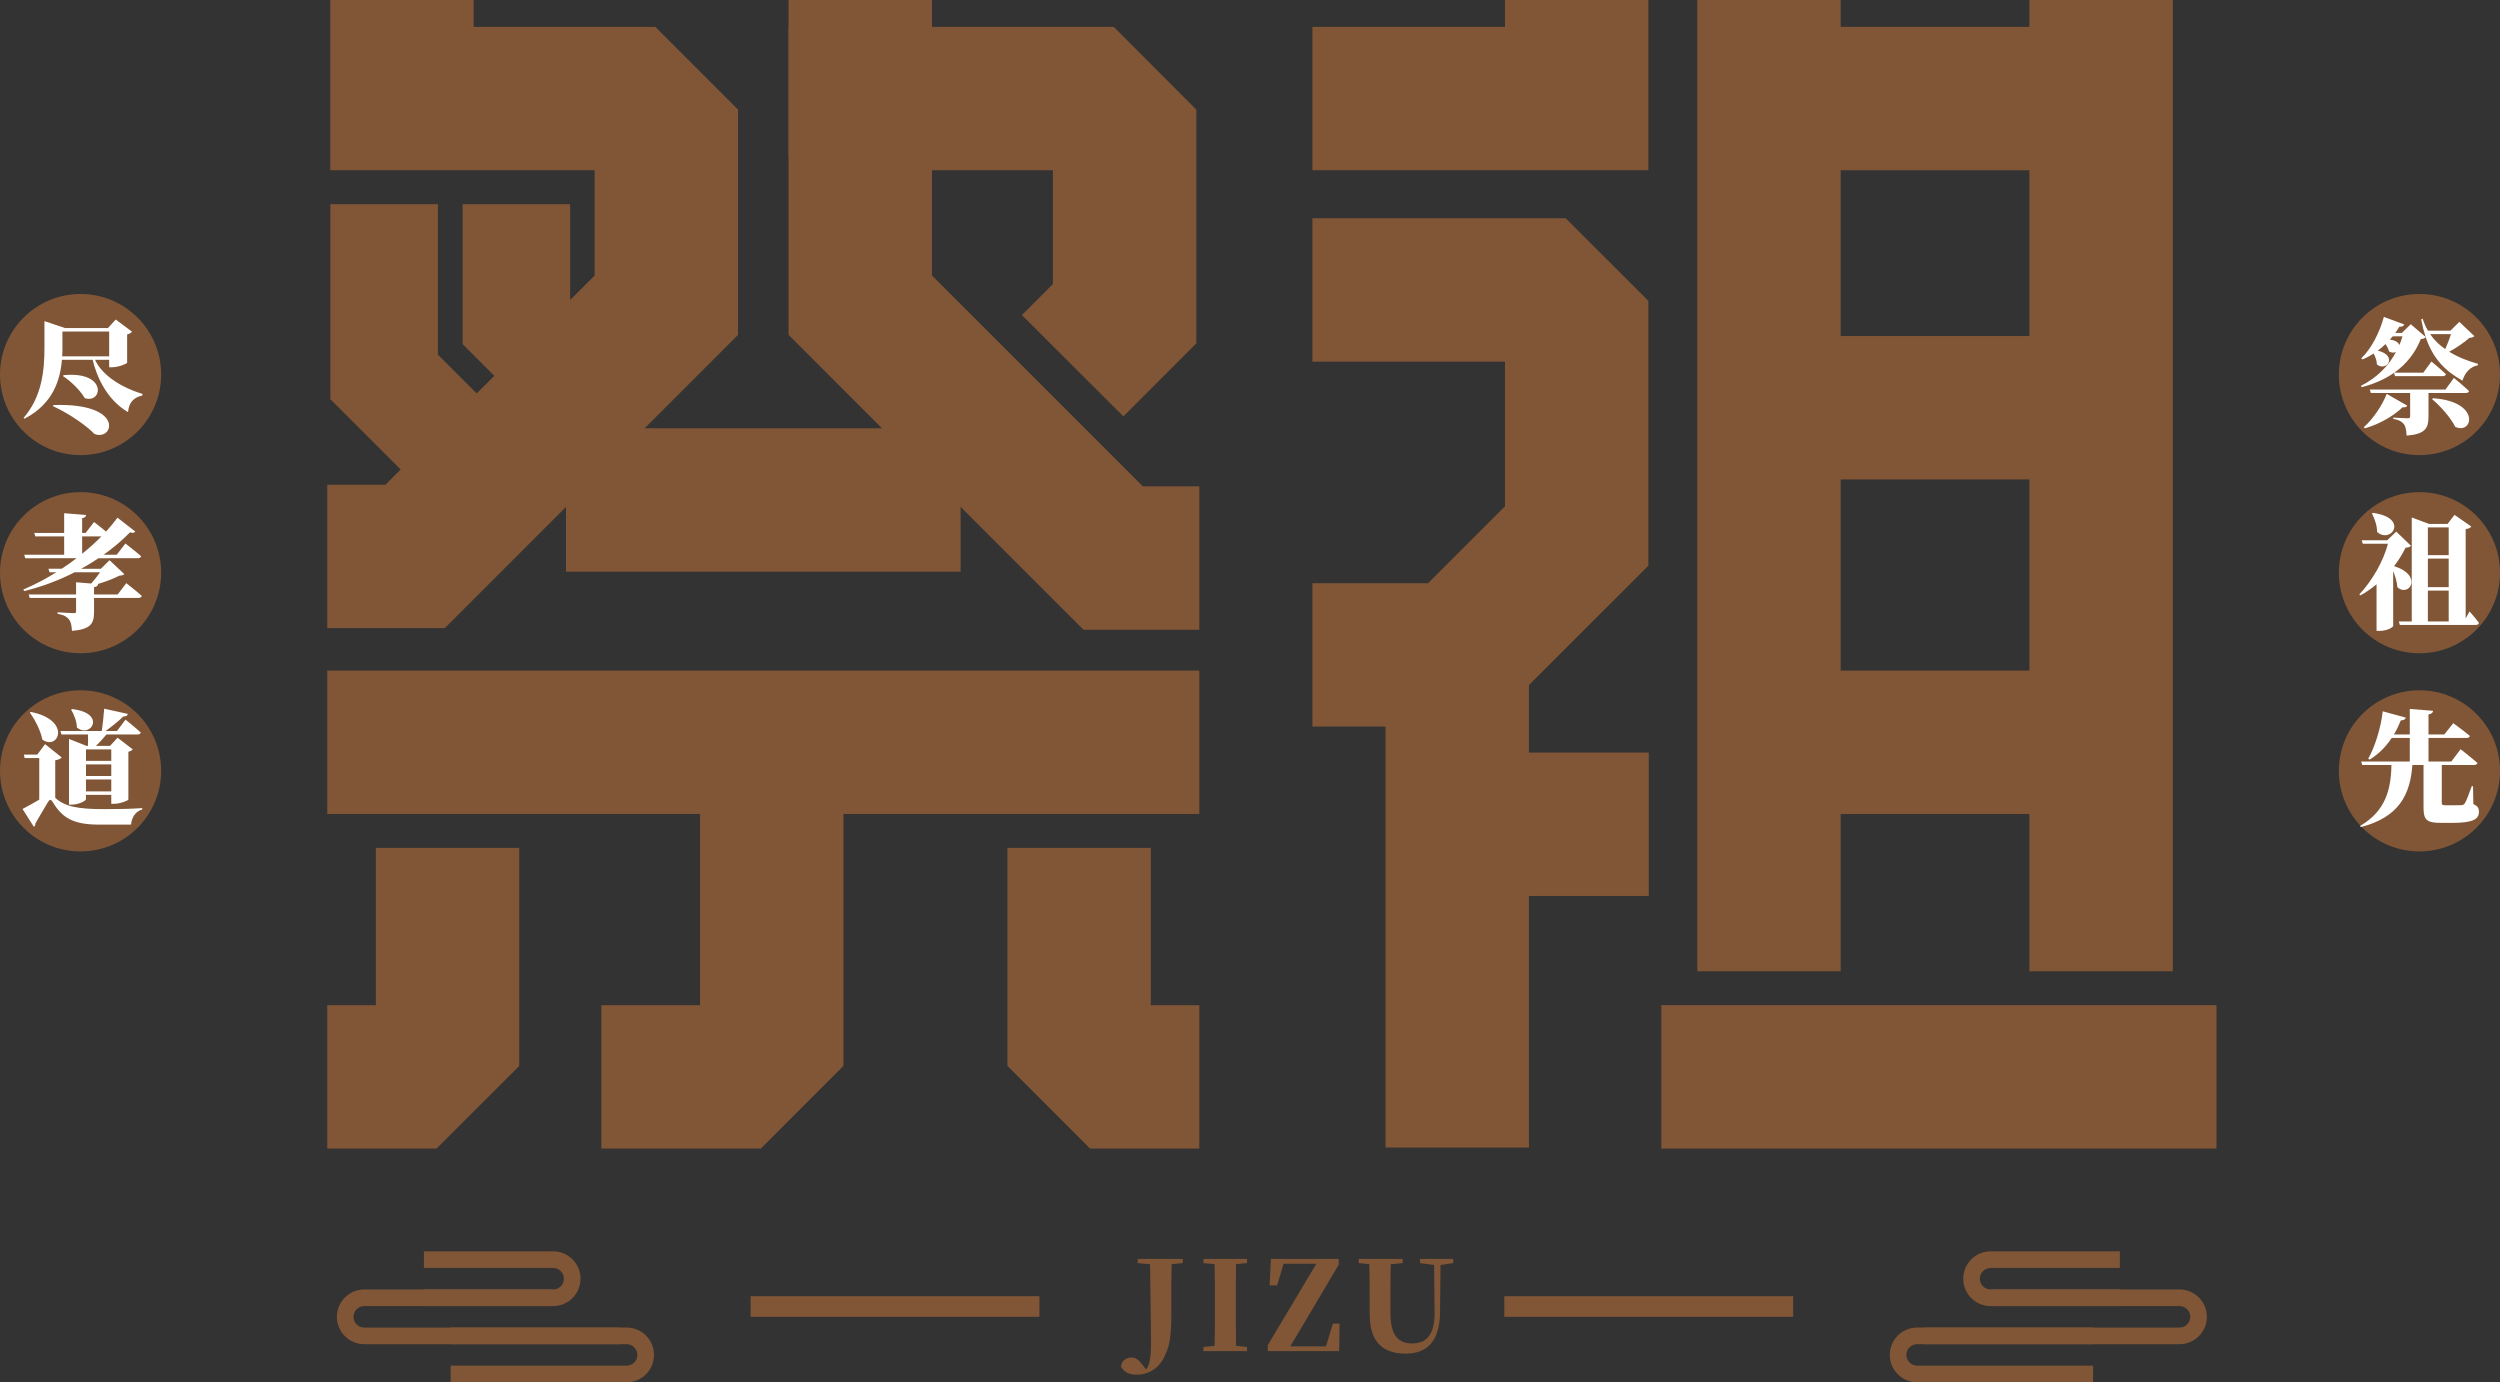 <?xml version="1.0" encoding="iso-8859-1"?>
<!-- Generator: Adobe Illustrator 27.0.0, SVG Export Plug-In . SVG Version: 6.00 Build 0)  -->
<svg version="1.1" id="&#x56FE;&#x5C42;_1" xmlns="http://www.w3.org/2000/svg" xmlns:xlink="http://www.w3.org/1999/xlink" x="0px"
	 y="0px" viewBox="0 0 748.999 414.13" style="enable-background:new 0 0 748.999 414.13;" xml:space="preserve">
<rect x="0" y="0" width="748.999" height="414.13" fill="#333333" stroke="none"/>
<g>
	<g>
		<g>
			<g>
				<g>
					<g>
						<polygon style="fill:#815636;" points="133.27,188.178 98.053,188.178 98.053,145.221 115.483,145.221 178.156,82.537 
							178.156,51.011 98.955,51.011 98.955,0 141.911,0 141.911,8.055 196.342,8.055 221.113,32.826 221.113,100.324 						"/>
					</g>
				</g>
				<g>
					<g>
						<polygon style="fill:#815636;" points="359.318,188.66 324.604,188.66 236.257,100.324 236.257,8.055 333.686,8.055 
							358.416,32.847 358.416,102.872 336.569,124.751 306.155,94.4 315.459,85.085 315.459,51.011 279.214,51.011 279.214,82.537 
							342.391,145.703 359.318,145.703 						"/>
					</g>
				</g>
				<g>
					<g>
						<rect x="98.053" y="200.91" style="fill:#815636;" width="261.265" height="42.957"/>
					</g>
				</g>
				<g>
					<g>
						<rect x="169.578" y="128.315" style="fill:#815636;" width="118.215" height="42.957"/>
					</g>
				</g>
				<g>
					<g>
						<polygon style="fill:#815636;" points="227.951,344.106 180.17,344.106 180.17,301.149 209.745,301.149 209.745,217.281 
							252.702,217.281 252.702,319.335 						"/>
					</g>
				</g>
				<g>
					<g>
						<polygon style="fill:#815636;" points="130.795,344.106 98.053,344.106 98.053,301.149 112.609,301.149 112.609,254.029 
							155.566,254.029 155.566,319.366 						"/>
					</g>
				</g>
				<g>
					<g>
						<polygon style="fill:#815636;" points="359.318,344.106 326.576,344.106 301.825,319.335 301.825,254.029 344.782,254.029 
							344.782,301.149 359.318,301.149 						"/>
					</g>
				</g>
				<g>
					<g>
						<polygon style="fill:#815636;" points="173.332,137.848 138.597,103.092 138.597,61.174 170.815,61.174 170.815,89.752 
							196.111,115.069 						"/>
					</g>
				</g>
				<g>
					<g>
						<polygon style="fill:#815636;" points="147.638,168.251 98.976,119.6 98.976,61.174 131.193,61.174 131.193,106.26 
							170.417,145.472 						"/>
					</g>
				</g>
				<g>
					<g>
						<rect x="236.257" y="0" style="fill:#815636;" width="42.957" height="46.932"/>
					</g>
				</g>
			</g>
			<g>
				<g>
					<g>
						<polygon style="fill:#815636;" points="445.647,217.679 393.199,217.679 393.199,174.722 427.86,174.722 450.891,151.702 
							450.891,108.347 393.199,108.347 393.199,65.39 469.076,65.39 493.848,90.13 493.848,169.489 						"/>
					</g>
				</g>
				<g>
					<g>
						<g>
							<rect x="497.728" y="301.149" style="fill:#815636;" width="166.332" height="42.957"/>
						</g>
					</g>
					<g>
						<g>
							<g>
								<rect x="536.196" y="8.055" style="fill:#815636;" width="76.014" height="42.957"/>
							</g>
						</g>
						<g>
							<g>
								<rect x="608.015" y="0" style="fill:#815636;" width="42.957" height="290.987"/>
							</g>
						</g>
						<g>
							<g>
								<rect x="508.509" y="0" style="fill:#815636;" width="42.957" height="290.987"/>
							</g>
						</g>
						<g>
							<g>
								<rect x="529.988" y="100.68" style="fill:#815636;" width="101.834" height="42.957"/>
							</g>
						</g>
						<g>
							<g>
								<rect x="529.988" y="200.91" style="fill:#815636;" width="101.834" height="42.957"/>
							</g>
						</g>
					</g>
				</g>
				<g>
					<g>
						<rect x="415.107" y="192.887" style="fill:#815636;" width="42.957" height="150.915"/>
					</g>
				</g>
				<g>
					<g>
						<rect x="429.706" y="225.461" style="fill:#815636;" width="64.268" height="42.957"/>
					</g>
				</g>
				<g>
					<g>
						<polygon style="fill:#815636;" points="493.848,51.011 393.199,51.011 393.199,8.055 450.891,8.055 450.891,0 493.848,0 
													"/>
					</g>
				</g>
			</g>
		</g>
		<g>
			<g>
				<g>
					<g>
						<path style="fill:#815636;" d="M185.438,402.714h-76.316c-4.512,0-8.189-3.678-8.189-8.196c0-4.518,3.678-8.196,8.189-8.196
							h56.492v4.977h-56.492c-1.764,0-3.213,1.449-3.213,3.22c0,1.771,1.449,3.22,3.213,3.22h76.316V402.714z"/>
					</g>
					<g>
						<path style="fill:#815636;" d="M165.737,391.298h-38.732v-4.977h38.732c1.764,0,3.213-1.449,3.213-3.22
							c0-1.771-1.449-3.22-3.213-3.22h-38.732v-4.977h38.732c4.512,0,8.189,3.678,8.189,8.196
							C173.926,387.62,170.248,391.298,165.737,391.298z"/>
					</g>
					<g>
						<path style="fill:#815636;" d="M187.748,414.13h-52.732v-4.977h52.732c1.764,0,3.213-1.449,3.213-3.22s-1.449-3.22-3.213-3.22
							h-52.732v-4.977h52.732c4.512,0,8.189,3.678,8.189,8.196S192.26,414.13,187.748,414.13z"/>
					</g>
				</g>
			</g>
			<g>
				<g>
					<g>
						<path style="fill:#815636;" d="M576.675,402.714h76.316c4.512,0,8.189-3.678,8.189-8.196c0-4.518-3.678-8.196-8.189-8.196
							h-56.492v4.977h56.492c1.764,0,3.213,1.449,3.213,3.22c0,1.771-1.449,3.22-3.213,3.22h-76.316V402.714z"/>
					</g>
					<g>
						<path style="fill:#815636;" d="M596.376,391.298h38.732v-4.977h-38.732c-1.764,0-3.213-1.449-3.213-3.22
							c0-1.771,1.449-3.22,3.213-3.22h38.732v-4.977h-38.732c-4.512,0-8.189,3.678-8.189,8.196
							C588.187,387.62,591.864,391.298,596.376,391.298z"/>
					</g>
					<g>
						<path style="fill:#815636;" d="M574.365,414.13h52.732v-4.977h-52.732c-1.764,0-3.213-1.449-3.213-3.22s1.449-3.22,3.213-3.22
							h52.732v-4.977h-52.732c-4.512,0-8.189,3.678-8.189,8.196S569.853,414.13,574.365,414.13z"/>
					</g>
				</g>
			</g>
		</g>
		<g>
			<g>
				<g>
					<path style="fill:#815636;" d="M354.355,378.426l-3.322,0.304c-0.118,3.617-0.118,7.387-0.118,11.123v4.547
						c0,5.358-0.473,8.739-1.657,11.139c-1.479,3.989-4.775,6.322-8.688,6.322c-2.223,0-3.778-0.744-4.699-2.366
						c0.034-1.673,1.403-2.772,3.068-2.772c1.259,0,2.147,0.592,3.33,2.147l1.107,1.437c0.964-1.183,1.479-3.584,1.479-7.725
						c0-3.584-0.144-9.956-0.296-23.817l-3.702-0.338v-1.251h13.498V378.426z"/>
				</g>
				<g>
					<path style="fill:#815636;" d="M370.321,378.73c-0.068,3.77-0.068,7.607-0.068,11.461v1.589c0,3.803,0,7.624,0.068,11.427
						l3.296,0.338v1.251h-13.058v-1.251l3.33-0.338c0.11-3.736,0.11-7.539,0.11-11.393v-1.623c0-3.854,0-7.657-0.11-11.461
						l-3.33-0.304v-1.251h13.058v1.251L370.321,378.73z"/>
				</g>
				<g>
					<path style="fill:#815636;" d="M401.339,396.546l-0.118,8.249h-21.408v-1.775l14.571-24.409h-9.838l-1.919,6.474h-2.257
						l0.406-7.911h20.301v1.741l-14.495,24.443h10.683l2.071-6.812H401.339z"/>
				</g>
				<g>
					<path style="fill:#815636;" d="M435.391,378.426l-3.812,0.558l-0.144,14.199c-0.11,8.503-3.736,12.357-10.286,12.357
						c-6.356,0-10.793-2.992-10.793-11.731v-4.023c0-3.617,0-7.353-0.11-11.055l-3.178-0.304v-1.251h13.159v1.251l-3.55,0.338
						c-0.11,3.617-0.11,7.353-0.11,11.021v3.482c0,6.761,2.29,9.229,6.542,9.229c4.294,0,6.77-2.688,6.694-9.382l-0.144-14.131
						l-4.217-0.558v-1.251h9.948V378.426z"/>
				</g>
			</g>
			<g>
				<rect x="450.696" y="388.341" style="fill:#815636;" width="86.539" height="6.177"/>
			</g>
			<g>
				<rect x="224.878" y="388.341" style="fill:#815636;" width="86.539" height="6.177"/>
			</g>
		</g>
		<circle style="fill:#815636;" cx="24.138" cy="112.214" r="24.138"/>
		<circle style="fill:#815636;" cx="24.138" cy="171.581" r="24.138"/>
		<circle style="fill:#815636;" cx="24.138" cy="230.948" r="24.138"/>
		<circle style="fill:#815636;" cx="724.861" cy="112.214" r="24.138"/>
		<circle style="fill:#815636;" cx="724.861" cy="171.581" r="24.138"/>
		<circle style="fill:#815636;" cx="724.861" cy="230.948" r="24.138"/>
		<g>
			<path style="fill:#FFFFFF;" d="M741.316,100.702c-0.297,0.334-0.668,0.445-1.485,0.52c-1.486,1.338-3.863,2.971-6.054,4.16
				c2.636,1.634,5.645,2.785,8.653,3.64l-0.074,0.408c-2.228,0.446-3.825,2.08-4.605,4.605c-5.163-2.859-8.839-6.573-11.03-13.073
				c-0.223,0.409-0.595,0.52-1.45,0.632c-1.597,3.974-4.196,7.428-7.947,10.064h8.691l2.451-3.343c0,0,2.748,2.266,4.345,3.789
				c-0.074,0.408-0.483,0.594-1.039,0.594h-14.225l-0.297-1.003c-2.637,1.857-5.831,3.305-9.693,4.308l-0.224-0.408
				c4.754-2.377,8.282-5.942,10.51-10.139c-0.556,0.26-1.3,0.297-2.08-0.148c-0.185-0.743-0.594-1.523-1.076-2.228
				c-0.706,0.706-1.486,1.374-2.303,1.969c6.054,1.448,2.71,6.462-0.26,4.159c-0.038-1.114-0.445-2.34-1.003-3.305
				c-1.039,0.706-2.154,1.3-3.305,1.783l-0.371-0.334c3.009-2.897,5.496-7.762,6.759-12.405l6.128,2.266
				c-0.148,0.408-0.632,0.743-1.486,0.669c-0.371,0.631-0.78,1.263-1.226,1.857h1.969l2.674-2.6l4.457,3.825
				c-0.521-1.597-0.966-3.343-1.338-5.273l0.445-0.223c0.409,1.3,0.929,2.525,1.597,3.602h6.723l2.674-2.637L741.316,100.702z
				 M721.224,121.537c-0.185,0.334-0.556,0.594-1.411,0.483c-2.637,2.525-6.759,5.014-11.328,6.313l-0.259-0.371
				c3.008-2.674,5.682-6.945,6.834-9.953L721.224,121.537z M727.574,117.748v7.056c0,3.343-0.853,5.311-6.573,5.682
				c-0.074-1.56-0.223-2.674-0.817-3.417c-0.52-0.631-1.189-1.226-3.157-1.56v-0.408c0,0,3.566,0.223,4.383,0.223
				c0.52,0,0.668-0.26,0.668-0.595v-6.982h-11.772l-0.297-1.04h22.654l2.525-3.49c0,0,2.86,2.339,4.531,3.937
				c-0.074,0.408-0.483,0.594-1.039,0.594H727.574z M716.841,100.776c-0.297,0.334-0.556,0.669-0.853,0.966
				c1.745,0.223,2.6,0.891,2.859,1.634c0.371-0.854,0.669-1.708,0.929-2.6H716.841z M728.057,100.108
				c1.263,1.819,2.786,3.268,4.531,4.493c0.632-1.411,1.3-3.119,1.709-4.493H728.057z M728.912,119.309
				c14.448,0.965,11.996,11.067,6.685,8.579c-1.486-2.934-4.495-6.239-6.946-8.319L728.912,119.309z"/>
			<path style="fill:#FFFFFF;" d="M722.338,163.534c-0.297,0.334-0.744,0.483-1.635,0.557c-0.891,1.82-2.042,3.714-3.454,5.534
				c8.802,2.711,4.605,9.433,1.003,6.313c-0.112-1.597-0.632-3.343-1.262-4.828v16.416c0,0.297-1.598,1.485-4.086,1.485h-0.892
				v-13.964c-1.523,1.263-3.156,2.414-4.865,3.343l-0.297-0.297c4.048-4.308,7.279-10.213,8.579-15.19h-7.54l-0.333-1.04h7.65
				l2.71-2.6L722.338,163.534z M710.899,153.655c10.919,1.448,5.57,9.396,1.3,5.757c-0.038-2.043-0.817-4.122-1.56-5.608
				L710.899,153.655z M739.868,183.18c0,0,1.894,2.117,2.822,3.454c-0.111,0.408-0.445,0.594-0.965,0.594h-22.73l-0.297-1.039h3.863
				v-31.16l5.163,1.931h5.57l2.08-2.711l5.013,3.491c-0.259,0.408-0.705,0.631-1.671,0.78v26.777L739.868,183.18z M727.389,158
				v8.319h6.239V158H727.389z M733.628,167.36h-6.239v8.542h6.239V167.36z M727.389,186.189h6.239v-9.248h-6.239V186.189z"/>
			<path style="fill:#FFFFFF;" d="M741.019,240.925c1.374,0.595,1.671,1.226,1.671,2.303c0,2.191-1.782,3.305-7.985,3.305h-3.416
				c-4.234,0-5.199-0.891-5.199-4.531v-12.813h-3.343c-0.63,8.914-4.084,15.71-15.487,18.607l-0.148-0.371
				c7.54-4.383,9.248-10.807,9.359-18.236h-8.764l-0.298-1.039h14.56v-7.056h-5.423c-1.819,2.785-4.048,4.902-6.61,6.499
				l-0.409-0.297c1.968-3.528,3.713-8.877,4.345-14.187l6.908,1.894c-0.148,0.52-0.632,0.817-1.486,0.817
				c-0.63,1.56-1.3,2.934-2.079,4.234h4.754v-7.651l6.982,0.557c-0.075,0.52-0.335,0.891-1.375,1.077v6.016h4.717l2.712-3.38
				c0,0,3.045,2.191,4.977,3.825c-0.112,0.408-0.521,0.595-1.077,0.595h-11.328v7.056h6.834l2.786-3.677
				c0,0,3.157,2.451,5.051,4.123c-0.111,0.408-0.52,0.594-1.077,0.594h-9.618v0.854v10.473c0,0.557,0.185,0.743,1.077,0.743h2.748
				c0.817,0,1.597,0,2.042-0.038c0.52-0.037,0.742-0.148,1.041-0.557c0.482-0.743,1.151-2.6,2.079-5.125h0.372L741.019,240.925z"/>
		</g>
		<g>
			<path style="fill:#FFFFFF;" d="M28.472,107.795c1.634,3.64,6.239,7.762,14.187,10.213v0.483
				c-2.563,0.557-4.011,1.969-4.308,4.977c-6.611-3.862-9.508-11.067-10.585-15.673h-9.211c-0.483,5.942-2.636,13.221-11.216,17.641
				l-0.259-0.26c5.57-6.388,6.239-14.485,6.239-21.021v-7.948l6.166,2.08h12.85l2.34-2.562l4.866,3.64
				c-0.224,0.297-0.669,0.668-1.45,0.817v8.468c-0.037,0.334-2.636,1.374-4.456,1.374h-0.929v-2.228H28.472z M15.955,121.351
				c21.763-0.742,18.05,10.994,12.33,8.654c-1.931-2.043-6.796-5.72-12.404-8.319L15.955,121.351z M18.704,104.119
				c0,0.817,0,1.708-0.074,2.637h14.076v-7.428H18.704V104.119z M19.075,112.401c13.258-1.263,11.625,8.69,6.314,6.871
				c-1.412-2.414-4.234-5.126-6.537-6.611L19.075,112.401z"/>
			<path style="fill:#FFFFFF;" d="M37.831,174.714c0,0,2.934,2.266,4.642,3.825c-0.074,0.408-0.482,0.595-1.039,0.595H28.175v4.159
				c0,3.454-0.854,5.237-6.611,5.719c-0.112-1.597-0.297-2.711-0.929-3.491c-0.632-0.706-1.374-1.263-3.38-1.634v-0.446
				c0,0,4.122,0.26,4.902,0.26c0.483,0,0.632-0.148,0.632-0.557v-4.011H8.899l-0.297-1.04h14.187v-3.64l4.531,0.371
				c0.891-1.003,1.931-2.303,2.674-3.38H22.38c-4.568,2.34-9.656,4.308-15.152,5.645l-0.223-0.483
				c3.416-1.449,6.759-3.194,9.879-5.163h-2.042l-0.335-1.04h3.974c1.56-1.003,3.045-2.079,4.457-3.156H7.563l-0.298-1.04h11.959
				v-5.497H10.57l-0.297-1.04h8.95v-5.905l6.574,0.52c-0.074,0.483-0.297,0.817-1.189,0.966v4.419h1.041l2.525-3.268
				c0,0,1.968,1.486,3.602,2.86c1.3-1.448,2.451-2.822,3.416-4.16l5.348,4.16c-0.297,0.371-0.742,0.52-1.597,0.223
				c-2.154,2.228-4.828,4.531-7.911,6.722h3.937l2.6-3.38c0,0,2.934,2.266,4.717,3.825c-0.112,0.408-0.521,0.595-1.077,0.595H29.511
				c-1.633,1.077-3.342,2.154-5.199,3.156h5.905l2.6-2.562l4.42,4.16c-0.335,0.334-0.706,0.408-1.524,0.483
				c-1.633,0.854-4.122,1.82-6.425,2.488H29.4c-0.074,0.557-0.445,0.817-1.226,0.929v2.191h7.093L37.831,174.714z M24.609,160.712
				v5.199c2.118-1.708,4.048-3.453,5.757-5.199H24.609z"/>
			<path style="fill:#FFFFFF;" d="M16.549,239.031c2.824,2.6,6.797,3.417,14.782,3.38c3.974,0,7.279-0.038,11.289-0.298v0.409
				c-2.006,0.52-3.157,2.377-3.38,4.53h-9.582c-7.873,0-11.067-2.116-13.889-6.796c-0.521-0.854-0.929-0.743-1.375,0
				c-0.742,1.337-2.562,4.233-3.825,6.536c0.074,0.409-0.111,0.706-0.445,0.891l-3.38-5.311c1.486-0.742,3.417-1.894,5.014-2.785
				V227.11H7.376l-0.223-1.04h4.011l2.339-3.12l4.977,3.974c-0.297,0.372-0.854,0.669-1.931,0.854V239.031z M9.234,213.294
				c12.366,2.451,8.244,11.773,3.454,8.282c-0.557-2.822-2.192-5.905-3.751-8.096L9.234,213.294z M18.407,220.053l-0.297-1.04
				h12.368c0.333-2.043,0.594-4.791,0.742-6.685l7.093,1.56c-0.111,0.483-0.52,0.78-1.374,0.78c-1.3,1.263-3.38,2.971-5.31,4.345
				h3.416l2.563-3.417c0,0,2.859,2.303,4.568,3.862c-0.074,0.409-0.52,0.595-1.039,0.595h-9.248
				c-0.929,1.114-2.08,2.414-3.157,3.417h4.234l2.266-2.451l4.531,3.49c-0.186,0.26-0.632,0.557-1.3,0.706v14.336
				c-0.038,0.297-2.525,1.263-4.234,1.263h-0.892v-2.674H25.76v1.3c0,0.483-2.191,1.634-4.345,1.634h-0.742V221.39l5.273,2.08h0.408
				c0.038-1.077,0.038-2.377,0-3.417H18.407z M21.6,212.439c10.474,1.188,5.572,8.951,1.45,5.534
				c-0.074-1.931-0.892-3.974-1.746-5.348L21.6,212.439z M25.76,224.51v3.454h7.576v-3.454H25.76z M25.76,232.495h7.576v-3.491
				H25.76V232.495z M33.336,237.1v-3.565H25.76v3.565H33.336z"/>
		</g>
	</g>
</g>
</svg>
